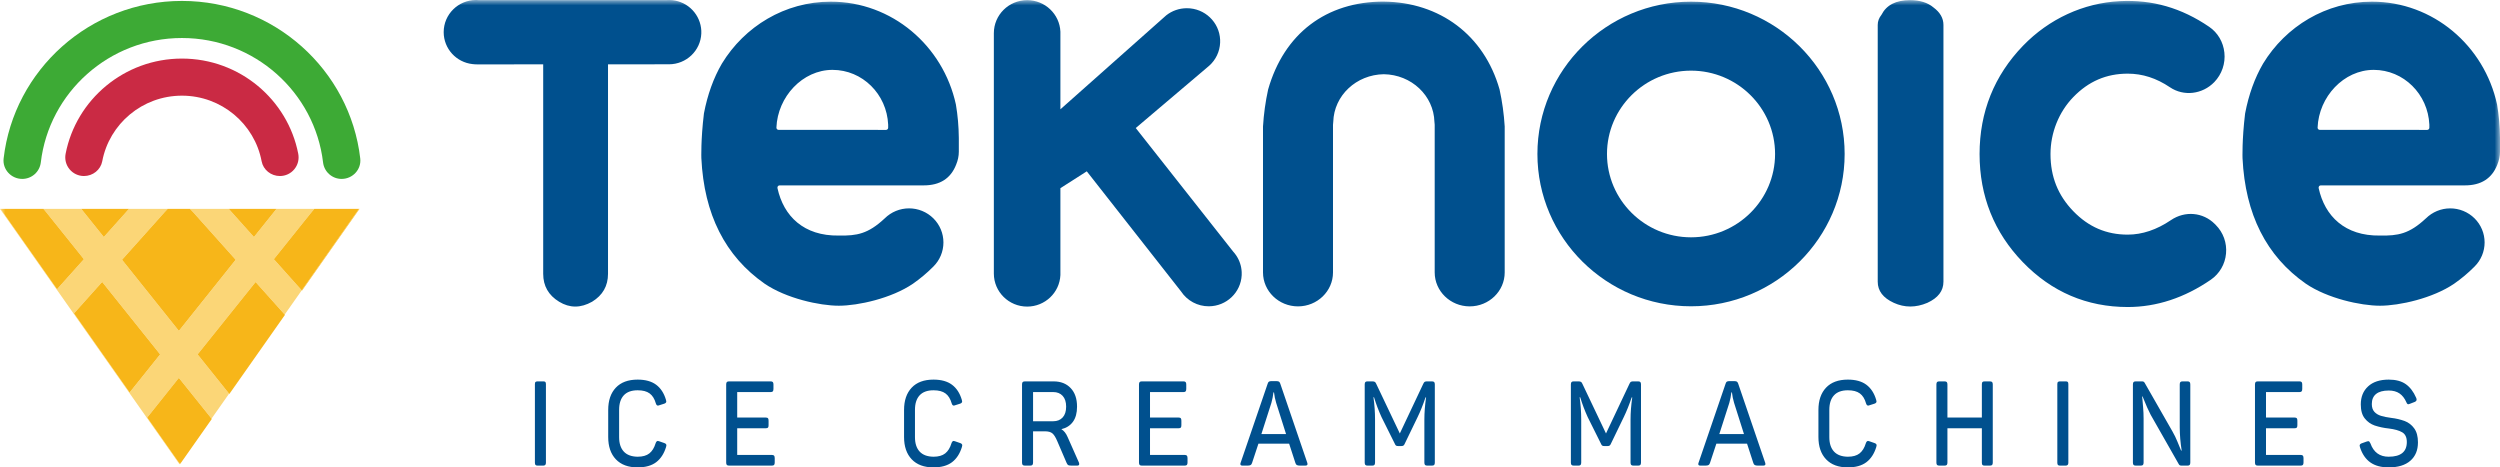 <?xml version="1.0" encoding="UTF-8"?> <svg xmlns="http://www.w3.org/2000/svg" width="230" height="43" viewBox="0 0 230 43" fill="none"><g clip-path="url(#clip0_9579_6)"><path fill-rule="evenodd" clip-rule="evenodd" d="M49.274 42.782C49.232 42.745 49.211 42.677 49.211 42.575V35.339C49.211 35.237 49.231 35.169 49.274 35.137C49.326 35.101 49.389 35.083 49.452 35.087H49.995C50.072 35.087 50.13 35.104 50.168 35.137C50.206 35.17 50.225 35.237 50.225 35.339V42.575C50.225 42.749 50.145 42.836 49.985 42.836H49.452C49.375 42.836 49.316 42.819 49.274 42.782ZM56.661 42.258C56.19 41.763 55.955 41.079 55.955 40.206V37.718C55.955 36.845 56.189 36.161 56.656 35.666C57.123 35.171 57.792 34.924 58.663 34.924C59.375 34.924 59.941 35.08 60.363 35.394C60.784 35.706 61.086 36.168 61.267 36.78C61.285 36.829 61.296 36.88 61.299 36.932C61.299 37.026 61.236 37.096 61.11 37.139L60.661 37.281C60.618 37.301 60.572 37.312 60.525 37.314C60.441 37.314 60.378 37.244 60.336 37.107C60.218 36.692 60.028 36.387 59.767 36.196C59.505 36.002 59.137 35.906 58.663 35.906C58.099 35.906 57.674 36.061 57.388 36.37C57.102 36.68 56.959 37.125 56.959 37.707V40.217C56.959 40.792 57.102 41.234 57.388 41.543C57.674 41.853 58.099 42.011 58.663 42.018C59.124 42.018 59.483 41.916 59.74 41.713C59.998 41.508 60.19 41.199 60.316 40.784C60.364 40.639 60.434 40.566 60.525 40.566C60.568 40.568 60.611 40.58 60.65 40.599L61.121 40.763C61.246 40.806 61.309 40.876 61.309 40.97C61.309 41.014 61.299 41.065 61.278 41.123C61.089 41.741 60.784 42.209 60.363 42.526C59.941 42.842 59.375 43 58.663 43C57.799 43 57.132 42.753 56.661 42.258ZM66.866 42.77C66.828 42.727 66.809 42.655 66.809 42.553V35.372C66.809 35.27 66.829 35.196 66.866 35.152C66.904 35.109 66.972 35.087 67.07 35.087H70.908C70.998 35.087 71.063 35.109 71.101 35.153C71.139 35.196 71.158 35.27 71.158 35.372V35.775C71.158 35.885 71.139 35.961 71.101 36.005C71.063 36.048 70.998 36.07 70.908 36.07H67.823V38.416H70.468C70.559 38.416 70.622 38.438 70.658 38.481C70.691 38.525 70.709 38.602 70.709 38.711V39.115C70.709 39.225 70.691 39.299 70.657 39.338C70.622 39.378 70.559 39.398 70.468 39.398H67.823V41.854H71.013C71.11 41.854 71.178 41.877 71.216 41.92C71.254 41.964 71.274 42.04 71.274 42.15V42.553C71.274 42.655 71.254 42.727 71.216 42.771C71.178 42.815 71.11 42.836 71.012 42.836H67.07C66.972 42.836 66.904 42.814 66.866 42.77ZM83.879 42.258C83.408 41.763 83.173 41.079 83.173 40.206V37.718C83.173 36.845 83.407 36.161 83.874 35.666C84.341 35.171 85.01 34.924 85.881 34.924C86.593 34.924 87.159 35.08 87.581 35.394C88.002 35.706 88.304 36.168 88.485 36.78C88.503 36.829 88.514 36.88 88.517 36.932C88.517 37.026 88.454 37.096 88.328 37.139L87.879 37.281C87.836 37.301 87.79 37.312 87.743 37.314C87.659 37.314 87.596 37.244 87.554 37.107C87.436 36.692 87.246 36.387 86.985 36.196C86.723 36.002 86.355 35.906 85.881 35.906C85.317 35.906 84.892 36.061 84.606 36.37C84.32 36.68 84.177 37.125 84.177 37.707V40.217C84.177 40.792 84.32 41.234 84.606 41.543C84.892 41.853 85.317 42.011 85.881 42.018C86.342 42.018 86.701 41.916 86.958 41.713C87.216 41.508 87.408 41.199 87.534 40.784C87.582 40.639 87.652 40.566 87.743 40.566C87.786 40.568 87.829 40.58 87.868 40.599L88.339 40.763C88.464 40.806 88.527 40.876 88.527 40.97C88.527 41.014 88.517 41.065 88.496 41.123C88.307 41.741 88.002 42.209 87.581 42.526C87.159 42.842 86.593 43 85.881 43C85.017 43 84.35 42.753 83.879 42.258ZM96.892 38.755C97.262 38.755 97.552 38.639 97.765 38.405C97.978 38.173 98.085 37.841 98.085 37.412C98.085 36.982 97.978 36.652 97.765 36.419C97.552 36.186 97.261 36.069 96.892 36.069H95.042V38.755H96.892ZM94.084 42.77C94.046 42.727 94.027 42.654 94.027 42.552V35.372C94.027 35.269 94.047 35.197 94.084 35.153C94.124 35.11 94.191 35.088 94.288 35.088H96.934C97.589 35.088 98.112 35.293 98.502 35.704C98.893 36.115 99.088 36.684 99.088 37.412C99.088 37.994 98.962 38.458 98.711 38.803C98.461 39.149 98.105 39.376 97.645 39.485C97.882 39.625 98.075 39.865 98.22 40.206L99.255 42.541C99.275 42.589 99.286 42.641 99.287 42.694C99.287 42.789 99.224 42.836 99.098 42.836H98.596C98.436 42.836 98.33 42.822 98.277 42.792C98.225 42.764 98.175 42.694 98.127 42.585L97.269 40.588C97.122 40.239 96.974 40.001 96.824 39.873C96.674 39.746 96.449 39.682 96.15 39.682H95.041V42.552C95.041 42.654 95.022 42.727 94.984 42.77C94.945 42.814 94.877 42.836 94.78 42.836H94.288C94.191 42.836 94.123 42.814 94.084 42.77ZM104.844 42.77C104.806 42.727 104.787 42.655 104.787 42.553V35.372C104.787 35.27 104.806 35.196 104.844 35.152C104.882 35.109 104.95 35.087 105.048 35.087H108.886C108.976 35.087 109.041 35.109 109.079 35.153C109.117 35.196 109.136 35.27 109.136 35.372V35.775C109.136 35.885 109.117 35.961 109.079 36.005C109.041 36.048 108.976 36.07 108.886 36.07H105.801V38.416H108.446C108.537 38.416 108.6 38.438 108.635 38.481C108.669 38.525 108.687 38.602 108.687 38.711V39.115C108.687 39.225 108.669 39.299 108.635 39.338C108.6 39.378 108.537 39.398 108.446 39.398H105.801V41.854H108.99C109.088 41.854 109.156 41.877 109.194 41.92C109.232 41.964 109.252 42.04 109.252 42.15V42.553C109.252 42.655 109.232 42.727 109.194 42.771C109.156 42.815 109.088 42.836 108.99 42.836H105.048C104.95 42.836 104.882 42.814 104.844 42.77ZM118.317 39.933L117.407 37.063C117.313 36.749 117.246 36.428 117.209 36.103H117.156C117.121 36.423 117.059 36.743 116.968 37.063L116.048 39.933H118.317ZM114.113 42.695C114.113 42.651 114.124 42.604 114.145 42.553L116.623 35.306C116.651 35.212 116.689 35.147 116.738 35.114C116.802 35.078 116.875 35.061 116.948 35.066H117.46C117.55 35.066 117.62 35.082 117.67 35.114C117.727 35.16 117.767 35.223 117.784 35.294L120.262 42.554C120.281 42.595 120.291 42.639 120.293 42.684C120.293 42.785 120.224 42.837 120.084 42.837H119.604C119.464 42.837 119.364 42.817 119.305 42.782C119.246 42.745 119.202 42.68 119.175 42.586L118.599 40.816H115.776L115.191 42.586C115.163 42.68 115.119 42.746 115.061 42.782C115.001 42.818 114.901 42.837 114.762 42.837H114.312C114.18 42.837 114.113 42.789 114.113 42.695ZM125.61 42.77C125.572 42.727 125.553 42.655 125.553 42.553V35.372C125.553 35.27 125.573 35.196 125.61 35.152C125.648 35.109 125.716 35.087 125.814 35.087H126.244C126.347 35.087 126.426 35.102 126.478 35.131C126.53 35.16 126.574 35.218 126.609 35.305L128.784 39.879L130.938 35.317C130.98 35.222 131.023 35.16 131.068 35.131C131.134 35.097 131.209 35.082 131.283 35.087H131.743C131.84 35.087 131.908 35.109 131.947 35.153C131.985 35.196 132.004 35.27 132.004 35.372V42.552C132.004 42.655 131.985 42.727 131.947 42.771C131.908 42.815 131.84 42.836 131.743 42.836H131.304C131.206 42.836 131.138 42.815 131.1 42.771C131.061 42.727 131.042 42.655 131.042 42.553V38.603C131.042 37.969 131.094 37.289 131.199 36.561H131.147C130.917 37.245 130.673 37.853 130.415 38.383L129.233 40.828C129.21 40.892 129.17 40.948 129.118 40.992C129.061 41.025 128.996 41.04 128.93 41.036H128.627C128.562 41.04 128.497 41.027 128.439 40.997C128.397 40.972 128.359 40.916 128.324 40.828L127.1 38.372C126.83 37.781 126.6 37.172 126.41 36.55H126.358C126.455 37.234 126.504 37.918 126.504 38.602V42.552C126.504 42.655 126.485 42.727 126.447 42.771C126.408 42.815 126.344 42.836 126.253 42.836H125.814C125.716 42.836 125.648 42.814 125.61 42.77ZM144.578 42.77C144.54 42.727 144.521 42.655 144.521 42.553V35.372C144.521 35.27 144.541 35.196 144.578 35.152C144.616 35.109 144.684 35.087 144.782 35.087H145.212C145.315 35.087 145.394 35.102 145.446 35.131C145.498 35.16 145.542 35.218 145.577 35.305L147.752 39.879L149.906 35.317C149.948 35.222 149.991 35.16 150.036 35.131C150.102 35.097 150.177 35.082 150.251 35.087H150.711C150.808 35.087 150.876 35.109 150.915 35.153C150.953 35.196 150.972 35.27 150.972 35.372V42.552C150.972 42.655 150.953 42.727 150.915 42.771C150.876 42.815 150.808 42.836 150.711 42.836H150.272C150.174 42.836 150.106 42.815 150.068 42.771C150.029 42.727 150.01 42.655 150.01 42.553V38.603C150.01 37.969 150.062 37.289 150.167 36.561H150.115C149.885 37.245 149.641 37.853 149.383 38.383L148.201 40.828C148.178 40.892 148.138 40.948 148.086 40.992C148.029 41.025 147.964 41.04 147.898 41.036H147.595C147.53 41.04 147.465 41.027 147.407 40.997C147.365 40.972 147.327 40.916 147.292 40.828L146.068 38.372C145.798 37.781 145.568 37.172 145.378 36.55H145.326C145.423 37.234 145.472 37.918 145.472 38.602V42.552C145.472 42.655 145.453 42.727 145.415 42.771C145.376 42.815 145.312 42.836 145.221 42.836H144.782C144.684 42.836 144.616 42.814 144.578 42.77ZM160.446 39.933L159.536 37.063C159.442 36.749 159.375 36.428 159.338 36.103H159.285C159.25 36.423 159.188 36.743 159.097 37.063L158.177 39.933H160.446ZM156.242 42.695C156.242 42.651 156.252 42.604 156.274 42.553L158.752 35.306C158.78 35.212 158.818 35.147 158.867 35.114C158.93 35.078 159.003 35.061 159.076 35.066H159.589C159.679 35.066 159.749 35.082 159.798 35.114C159.855 35.16 159.895 35.223 159.913 35.294L162.391 42.554C162.409 42.595 162.419 42.639 162.421 42.684C162.421 42.785 162.353 42.837 162.213 42.837H161.732C161.592 42.837 161.492 42.817 161.434 42.782C161.374 42.745 161.331 42.68 161.303 42.586L160.728 40.816H157.905L157.32 42.586C157.292 42.68 157.248 42.746 157.189 42.782C157.129 42.818 157.029 42.837 156.891 42.837H156.441C156.309 42.837 156.241 42.789 156.241 42.695H156.242ZM168 42.258C167.53 41.763 167.295 41.079 167.295 40.206V37.718C167.295 36.845 167.529 36.161 167.995 35.666C168.463 35.171 169.132 34.924 170.003 34.924C170.715 34.924 171.281 35.08 171.703 35.394C172.123 35.706 172.426 36.168 172.607 36.78C172.625 36.829 172.636 36.88 172.639 36.932C172.639 37.026 172.576 37.096 172.449 37.139L172.001 37.281C171.958 37.301 171.912 37.312 171.865 37.314C171.781 37.314 171.718 37.244 171.675 37.107C171.558 36.692 171.368 36.387 171.107 36.196C170.845 36.002 170.477 35.906 170.003 35.906C169.439 35.906 169.013 36.061 168.728 36.37C168.442 36.68 168.298 37.125 168.298 37.707V40.217C168.298 40.792 168.442 41.234 168.728 41.543C169.014 41.853 169.438 42.011 170.003 42.018C170.463 42.018 170.823 41.916 171.08 41.713C171.338 41.508 171.53 41.199 171.656 40.784C171.704 40.639 171.774 40.566 171.865 40.566C171.908 40.568 171.951 40.58 171.99 40.599L172.46 40.763C172.586 40.806 172.649 40.876 172.649 40.97C172.649 41.014 172.639 41.065 172.618 41.123C172.428 41.741 172.124 42.209 171.703 42.526C171.281 42.842 170.715 43 170.003 43C169.139 43 168.472 42.753 168.001 42.258M178.206 42.77C178.168 42.727 178.149 42.655 178.149 42.553V35.372C178.149 35.27 178.169 35.196 178.206 35.152C178.244 35.109 178.312 35.087 178.41 35.087H178.902C178.999 35.087 179.067 35.109 179.105 35.153C179.145 35.196 179.163 35.27 179.163 35.372V38.416H182.331V35.372C182.331 35.262 182.349 35.187 182.383 35.148C182.418 35.108 182.485 35.088 182.583 35.088H183.074C183.171 35.088 183.239 35.109 183.278 35.153C183.316 35.196 183.335 35.27 183.335 35.372V42.552C183.335 42.655 183.316 42.727 183.278 42.771C183.239 42.815 183.171 42.836 183.074 42.836H182.582C182.485 42.836 182.418 42.816 182.383 42.776C182.349 42.736 182.331 42.662 182.331 42.553V39.399H179.163V42.553C179.163 42.655 179.144 42.727 179.105 42.771C179.067 42.815 178.999 42.836 178.902 42.836H178.41C178.312 42.836 178.244 42.814 178.206 42.77ZM189.337 42.782C189.295 42.745 189.274 42.677 189.274 42.575V35.339C189.274 35.237 189.295 35.169 189.337 35.137C189.389 35.101 189.452 35.083 189.515 35.087H190.058C190.135 35.087 190.193 35.104 190.231 35.137C190.269 35.17 190.288 35.237 190.288 35.339V42.575C190.288 42.749 190.208 42.836 190.048 42.836H189.515C189.438 42.836 189.379 42.819 189.337 42.782ZM196.285 42.77C196.247 42.727 196.228 42.655 196.228 42.553V35.372C196.228 35.27 196.247 35.196 196.285 35.152C196.323 35.109 196.391 35.087 196.489 35.087H197.064C197.127 35.087 197.177 35.098 197.216 35.12C197.258 35.147 197.293 35.185 197.315 35.23L199.866 39.693C200.041 39.999 200.189 40.303 200.311 40.604C200.433 40.907 200.504 41.079 200.525 41.123L200.661 41.45H200.714C200.6 40.746 200.541 40.035 200.536 39.322V35.372C200.536 35.27 200.555 35.196 200.593 35.152C200.631 35.109 200.699 35.087 200.797 35.087H201.257C201.348 35.087 201.412 35.109 201.451 35.153C201.489 35.196 201.508 35.27 201.508 35.372V42.552C201.508 42.655 201.489 42.727 201.451 42.771C201.412 42.815 201.348 42.836 201.257 42.836H200.693C200.64 42.839 200.588 42.828 200.541 42.804C200.498 42.777 200.464 42.739 200.442 42.694L197.859 38.154C197.634 37.713 197.432 37.262 197.252 36.801C197.203 36.694 197.158 36.585 197.117 36.474H197.075L197.106 36.768L197.164 37.445C197.195 37.809 197.211 38.165 197.211 38.515V42.553C197.211 42.655 197.191 42.727 197.153 42.771C197.115 42.815 197.047 42.836 196.949 42.836H196.489C196.391 42.836 196.323 42.814 196.285 42.77ZM207.515 42.77C207.477 42.727 207.458 42.655 207.458 42.553V35.372C207.458 35.27 207.478 35.196 207.515 35.152C207.553 35.109 207.621 35.087 207.719 35.087H211.557C211.647 35.087 211.712 35.109 211.75 35.153C211.788 35.196 211.807 35.27 211.807 35.372V35.775C211.807 35.885 211.788 35.961 211.75 36.005C211.712 36.048 211.647 36.07 211.557 36.07H208.472V38.416H211.117C211.208 38.416 211.271 38.438 211.307 38.481C211.34 38.525 211.358 38.602 211.358 38.711V39.115C211.358 39.225 211.34 39.299 211.306 39.338C211.271 39.378 211.208 39.398 211.117 39.398H208.472V41.854H211.662C211.759 41.854 211.827 41.877 211.865 41.92C211.903 41.964 211.923 42.04 211.923 42.15V42.553C211.923 42.655 211.903 42.727 211.865 42.771C211.827 42.815 211.759 42.836 211.661 42.836H207.719C207.621 42.836 207.553 42.814 207.515 42.77ZM218.071 42.542C217.639 42.236 217.322 41.774 217.121 41.156C217.103 41.107 217.091 41.055 217.088 41.003C217.088 40.901 217.151 40.828 217.276 40.785L217.737 40.621C217.78 40.602 217.825 40.592 217.872 40.589C217.922 40.589 217.96 40.604 217.987 40.637C218.015 40.67 218.047 40.722 218.081 40.796C218.374 41.611 218.932 42.018 219.755 42.018C220.87 42.018 221.428 41.568 221.428 40.665C221.428 40.235 221.285 39.937 220.999 39.769C220.713 39.602 220.299 39.486 219.755 39.42C219.32 39.375 218.891 39.284 218.475 39.148C218.116 39.025 217.8 38.801 217.565 38.503C217.316 38.198 217.193 37.766 217.193 37.204C217.193 36.514 217.417 35.961 217.867 35.546C218.317 35.131 218.95 34.924 219.765 34.924C220.413 34.924 220.935 35.062 221.328 35.339C221.722 35.615 222.041 36.033 222.285 36.594C222.312 36.648 222.326 36.708 222.327 36.768C222.327 36.855 222.271 36.925 222.16 36.975L221.71 37.15C221.663 37.169 221.614 37.183 221.564 37.193C221.494 37.193 221.434 37.132 221.386 37.008C221.226 36.645 221.016 36.373 220.753 36.195C220.493 36.017 220.163 35.928 219.765 35.928C219.249 35.928 218.861 36.033 218.599 36.245C218.339 36.455 218.207 36.765 218.207 37.172C218.207 37.478 218.287 37.716 218.442 37.887C218.599 38.058 218.803 38.182 219.054 38.258C219.305 38.335 219.622 38.398 220.005 38.448C220.423 38.495 220.833 38.591 221.229 38.733C221.58 38.865 221.883 39.098 222.102 39.403C222.336 39.72 222.452 40.151 222.452 40.698C222.452 41.418 222.219 41.982 221.752 42.389C221.285 42.797 220.619 43 219.755 43C219.065 43 218.503 42.847 218.071 42.542Z" fill="#00508E"></path><path fill-rule="evenodd" clip-rule="evenodd" d="M25.751 16.194C24.934 16.194 24.218 15.627 24.068 14.831C23.42 11.402 20.38 8.801 16.738 8.801C13.095 8.801 10.055 11.402 9.408 14.831C9.258 15.627 8.541 16.194 7.724 16.194C7.47 16.194 7.219 16.138 6.989 16.03C6.76 15.922 6.557 15.764 6.396 15.568C6.234 15.372 6.118 15.143 6.056 14.896C5.994 14.65 5.988 14.393 6.037 14.144C7.005 9.163 11.435 5.389 16.738 5.389C22.04 5.389 26.47 9.163 27.438 14.145C27.487 14.394 27.481 14.651 27.419 14.897C27.357 15.143 27.241 15.373 27.079 15.569C26.918 15.765 26.715 15.923 26.485 16.031C26.256 16.139 26.005 16.194 25.751 16.194Z" fill="#CA2A44"></path><path fill-rule="evenodd" clip-rule="evenodd" d="M31.43 16.46C31.009 16.461 30.603 16.307 30.288 16.027C29.973 15.748 29.771 15.363 29.722 14.945C28.963 8.509 23.43 3.497 16.738 3.497C10.046 3.497 4.513 8.509 3.754 14.945C3.704 15.363 3.503 15.748 3.189 16.027C2.874 16.306 2.468 16.46 2.047 16.46C1.028 16.46 0.217 15.584 0.333 14.58C1.276 6.433 8.273 0.086 16.738 0.086C25.202 0.086 32.2 6.433 33.143 14.58C33.259 15.584 32.449 16.46 31.43 16.46Z" fill="#3DAA35"></path><path fill-rule="evenodd" clip-rule="evenodd" d="M11.923 36.114L6.806 28.833L9.397 25.935L14.733 32.603L11.923 36.114ZM28.003 20.34L28.682 19.493L28.914 19.218L25.44 19.217L24.539 20.339L23.361 21.807L22.048 20.339L21.042 19.217H21.19L17.166 19.216H17.475L17.782 19.534L18.502 20.339L21.685 23.897L16.456 30.442L11.227 23.897L14.409 20.339L15.129 19.534L15.428 19.216L11.87 19.215L10.864 20.338L9.55 21.808L8.371 20.338L7.47 19.215L3.994 19.214L4.229 19.494L4.907 20.338L7.72 23.846L5.245 26.612L0.045 19.214H0L16.513 42.709L16.535 42.677L13.54 38.415L16.456 34.765L19.462 38.513L21.074 36.221L18.178 32.603L23.514 25.946L26.194 28.936L27.757 26.713L25.191 23.846L28.003 20.34Z" fill="#FBD677"></path><path fill-rule="evenodd" clip-rule="evenodd" d="M6.806 28.833L11.923 36.113L14.733 32.603L9.398 25.935L6.806 28.833ZM28.914 19.217L33.026 19.218L27.757 26.713L27.782 26.741L33.072 19.218L28.914 19.217Z" fill="#F7B619"></path><path fill-rule="evenodd" clip-rule="evenodd" d="M28.914 19.217L28.682 19.493L28.002 20.339L25.192 23.846L27.757 26.713L33.027 19.218L28.914 19.217Z" fill="#F7B619"></path><mask id="mask0_9579_6" style="mask-type:luminance" maskUnits="userSpaceOnUse" x="0" y="0" width="230" height="43"><path d="M0 43H230V0H0V43Z" fill="white"></path></mask><g mask="url(#mask0_9579_6)"><path fill-rule="evenodd" clip-rule="evenodd" d="M7.72 23.846L4.907 20.338L4.229 19.493L3.994 19.214H0.045L5.245 26.611L7.72 23.846ZM16.558 42.709L19.486 38.543L19.462 38.513L16.535 42.677L16.558 42.709ZM13.54 38.415L16.535 42.677L19.462 38.513L16.455 34.763L13.54 38.415ZM21.098 36.25L26.218 28.966L26.194 28.936L21.074 36.221L21.098 36.25ZM18.178 32.603L21.073 36.22L26.193 28.937L23.514 25.945L18.178 32.603ZM14.41 20.339L11.226 23.897L16.456 30.442L21.684 23.897L18.502 20.339L17.782 19.533L17.475 19.215H15.428L15.129 19.533L14.41 20.339ZM9.55 21.807L10.865 20.339L11.87 19.214H7.47L8.372 20.338L9.55 21.807ZM22.048 20.34L23.362 21.807L24.539 20.339L25.439 19.217L21.189 19.216H21.043L22.048 20.34Z" fill="#F7B619"></path></g><mask id="mask1_9579_6" style="mask-type:luminance" maskUnits="userSpaceOnUse" x="0" y="0" width="230" height="43"><path d="M0 43H230V0H0V43Z" fill="white"></path></mask><g mask="url(#mask1_9579_6)"><path fill-rule="evenodd" clip-rule="evenodd" d="M177.885 0.69C178.492 1.141 178.797 1.676 178.797 2.296V25.916C178.797 26.762 178.303 27.41 177.314 27.862C176.25 28.312 175.224 28.312 174.234 27.862C173.245 27.41 172.751 26.762 172.751 25.916V2.296C172.751 1.958 172.865 1.649 173.093 1.366C173.55 0.465 174.424 0.014 175.717 0.014C176.63 0.014 177.352 0.239 177.885 0.69ZM155.575 6.5C151.312 6.5 147.843 9.938 147.843 14.166C147.843 18.393 151.312 21.833 155.575 21.833C159.838 21.833 163.307 18.393 163.307 14.166C163.307 9.938 159.837 6.5 155.575 6.5ZM155.575 28.179C147.782 28.179 141.442 21.892 141.442 14.166C141.442 6.439 147.782 0.153 155.575 0.153C163.367 0.153 169.707 6.439 169.707 14.166C169.707 21.892 163.367 28.179 155.575 28.179ZM107.01 1.663L107.3 1.405C107.198 1.485 107.1 1.571 107.01 1.663Z" fill="#00508E"></path></g><mask id="mask2_9579_6" style="mask-type:luminance" maskUnits="userSpaceOnUse" x="0" y="0" width="230" height="43"><path d="M0 43H230V0H0V43Z" fill="white"></path></mask><g mask="url(#mask2_9579_6)"><path fill-rule="evenodd" clip-rule="evenodd" d="M113.729 23.498C113.644 23.372 113.55 23.253 113.447 23.141L104.489 11.778L111.119 6.155C111.162 6.12 111.205 6.084 111.246 6.047L111.25 6.044C111.549 5.777 111.792 5.453 111.964 5.09C112.136 4.728 112.234 4.335 112.252 3.934V3.654C112.179 2.041 110.838 0.756 109.192 0.756C108.479 0.756 107.822 0.998 107.301 1.405L107.01 1.662L97.557 10.056V3.191C97.563 3.098 97.563 3.004 97.557 2.911C97.484 1.3 96.142 0.014 94.497 0.014C92.806 0.014 91.434 1.374 91.434 3.053V25.167C91.434 26.845 92.806 28.206 94.498 28.206C96.142 28.206 97.484 26.919 97.557 25.307V17.312L99.984 15.762L108.658 26.812C108.936 27.233 109.314 27.578 109.758 27.817C110.202 28.055 110.699 28.18 111.203 28.179C112.833 28.179 114.163 26.905 114.236 25.306V25.03C114.211 24.482 114.036 23.952 113.729 23.498ZM61.873 0.019C61.668 -0.003 61.461 -0.005 61.256 0.014H61.715C61.767 0.014 61.821 0.016 61.873 0.019Z" fill="#00508E"></path></g><mask id="mask3_9579_6" style="mask-type:luminance" maskUnits="userSpaceOnUse" x="0" y="0" width="230" height="43"><path d="M0 43H230V0H0V43Z" fill="white"></path></mask><g mask="url(#mask3_9579_6)"><path fill-rule="evenodd" clip-rule="evenodd" d="M61.873 0.019C61.82 0.016 61.768 0.014 61.715 0.014H44.085C43.991 0.005 43.897 0 43.802 0C42.154 0 40.819 1.324 40.819 2.957C40.819 4.482 41.982 5.737 43.476 5.897C43.621 5.915 43.768 5.924 43.921 5.924L49.974 5.92V25.192C49.974 26.307 50.462 27.162 51.438 27.758C52.412 28.352 53.424 28.352 54.475 27.758C55.449 27.163 55.937 26.307 55.937 25.192V5.918L61.467 5.915H61.542C63.142 5.915 64.449 4.665 64.52 3.094V2.822C64.485 2.116 64.199 1.446 63.713 0.932C63.228 0.418 62.576 0.094 61.873 0.019ZM203.852 20.698L203.759 20.604C202.675 19.521 201.017 19.376 199.725 20.252C198.419 21.137 197.082 21.586 195.751 21.586C193.786 21.586 192.149 20.881 190.746 19.432C189.334 17.976 188.646 16.255 188.646 14.176C188.646 12.216 189.412 10.304 190.748 8.926C192.151 7.481 193.788 6.776 195.751 6.776C197.111 6.776 198.384 7.187 199.64 8.032C200.909 8.886 202.622 8.682 203.716 7.552C204.059 7.195 204.32 6.768 204.48 6.3C204.64 5.832 204.696 5.334 204.643 4.842C204.543 3.87 204.033 3.003 203.243 2.466C200.69 0.724 197.999 -0.05 195.028 0.105C191.675 0.277 188.512 1.734 186.121 4.205C183.467 6.951 182.121 10.304 182.121 14.174C182.121 18.04 183.458 21.384 186.096 24.114C188.743 26.856 191.992 28.246 195.752 28.246C198.404 28.246 200.977 27.399 203.401 25.731C203.795 25.458 204.124 25.101 204.365 24.686C204.606 24.271 204.752 23.808 204.794 23.33C204.84 22.849 204.78 22.364 204.617 21.909C204.455 21.454 204.193 21.041 203.852 20.698ZM138.432 11.63C138.363 10.488 138.205 9.352 137.961 8.234L137.959 8.226C136.533 3.218 132.459 0.208 127.307 0.147V0.145C122.01 0.145 118.132 3.09 116.667 8.235C116.422 9.356 116.265 10.494 116.196 11.639V25.065C116.196 26.785 117.64 28.187 119.416 28.187C121.191 28.187 122.636 26.786 122.636 25.065V11.485C122.639 11.419 122.645 11.358 122.652 11.295L122.66 11.205C122.73 8.789 124.776 6.867 127.312 6.828C129.852 6.868 131.898 8.788 131.968 11.214L131.976 11.295C131.983 11.358 131.989 11.419 131.992 11.477V25.065C131.992 26.785 133.437 28.187 135.212 28.187C136.988 28.187 138.432 26.786 138.432 25.065V11.63ZM81.712 11.747C81.712 11.774 81.707 11.8 81.698 11.824C81.688 11.849 81.673 11.871 81.655 11.89C81.636 11.909 81.614 11.924 81.59 11.935C81.566 11.945 81.54 11.951 81.513 11.951L71.629 11.948C71.602 11.947 71.575 11.941 71.55 11.931C71.525 11.919 71.503 11.903 71.484 11.884C71.466 11.864 71.451 11.84 71.442 11.815C71.433 11.789 71.429 11.762 71.43 11.735C71.541 8.906 73.832 6.428 76.593 6.428C79.344 6.428 81.588 8.662 81.711 11.466V11.746L81.712 11.747ZM88.21 12.641C88.201 11.626 88.111 10.613 87.942 9.612C86.764 4.199 82.056 0.153 76.427 0.153C72.203 0.153 68.499 2.43 66.414 5.852C65.644 7.176 65.094 8.7 64.764 10.424L64.762 10.44C64.466 12.864 64.525 14.554 64.525 14.554C64.772 19.713 66.715 23.564 70.353 26.104C72.335 27.451 75.393 28.126 77.172 28.126C78.951 28.126 82.009 27.451 83.99 26.104C84.655 25.64 85.278 25.118 85.85 24.543L85.857 24.536L85.87 24.523C86.163 24.233 86.396 23.888 86.555 23.507C86.714 23.126 86.796 22.718 86.796 22.305C86.796 21.893 86.714 21.485 86.555 21.104C86.396 20.723 86.163 20.378 85.87 20.088C85.275 19.499 84.471 19.169 83.633 19.169C82.796 19.169 81.993 19.499 81.397 20.088L81.388 20.098H81.386C79.859 21.523 78.828 21.698 77.176 21.671H77.165C73.949 21.72 72.089 19.889 71.528 17.309C71.5 17.179 71.591 17.055 71.72 17.055H84.987C86.475 17.055 87.467 16.42 87.964 15.149C88.127 14.753 88.212 14.356 88.212 13.958V12.768L88.21 12.641ZM223.5 11.747C223.5 11.773 223.496 11.8 223.486 11.824C223.476 11.849 223.462 11.871 223.443 11.89C223.425 11.909 223.403 11.924 223.379 11.935C223.354 11.945 223.328 11.951 223.302 11.951L213.418 11.948C213.391 11.947 213.364 11.941 213.339 11.931C213.314 11.919 213.292 11.903 213.273 11.884C213.255 11.864 213.24 11.84 213.231 11.815C213.222 11.789 213.218 11.762 213.219 11.735C213.33 8.906 215.621 6.428 218.382 6.428C221.133 6.428 223.377 8.662 223.5 11.466V11.747ZM230 12.641H229.998C229.989 11.626 229.899 10.613 229.73 9.612C228.553 4.199 223.845 0.153 218.215 0.153C213.992 0.153 210.287 2.43 208.203 5.852C207.433 7.176 206.883 8.7 206.553 10.424C206.551 10.429 206.55 10.435 206.55 10.44C206.254 12.864 206.313 14.554 206.313 14.554C206.561 19.713 208.504 23.564 212.143 26.104C214.123 27.451 217.181 28.126 218.96 28.126C220.74 28.126 223.797 27.451 225.778 26.104C226.444 25.64 227.067 25.118 227.639 24.543L227.645 24.536L227.658 24.523C227.951 24.233 228.184 23.888 228.343 23.507C228.502 23.126 228.584 22.718 228.584 22.305C228.584 21.893 228.502 21.485 228.343 21.104C228.184 20.723 227.951 20.378 227.658 20.088C227.061 19.498 226.255 19.169 225.416 19.171C224.577 19.172 223.772 19.506 223.178 20.098H223.175C221.647 21.523 220.616 21.698 218.965 21.671H218.954C215.738 21.72 213.878 19.889 213.317 17.309C213.289 17.179 213.379 17.055 213.509 17.055H226.775C228.263 17.055 229.256 16.42 229.752 15.149C229.916 14.753 230 14.356 230 13.958V12.641Z" fill="#00508E"></path></g></g><defs><clipPath id="clip0_9579_6"><rect width="230" height="43" fill="white"></rect></clipPath></defs></svg> 